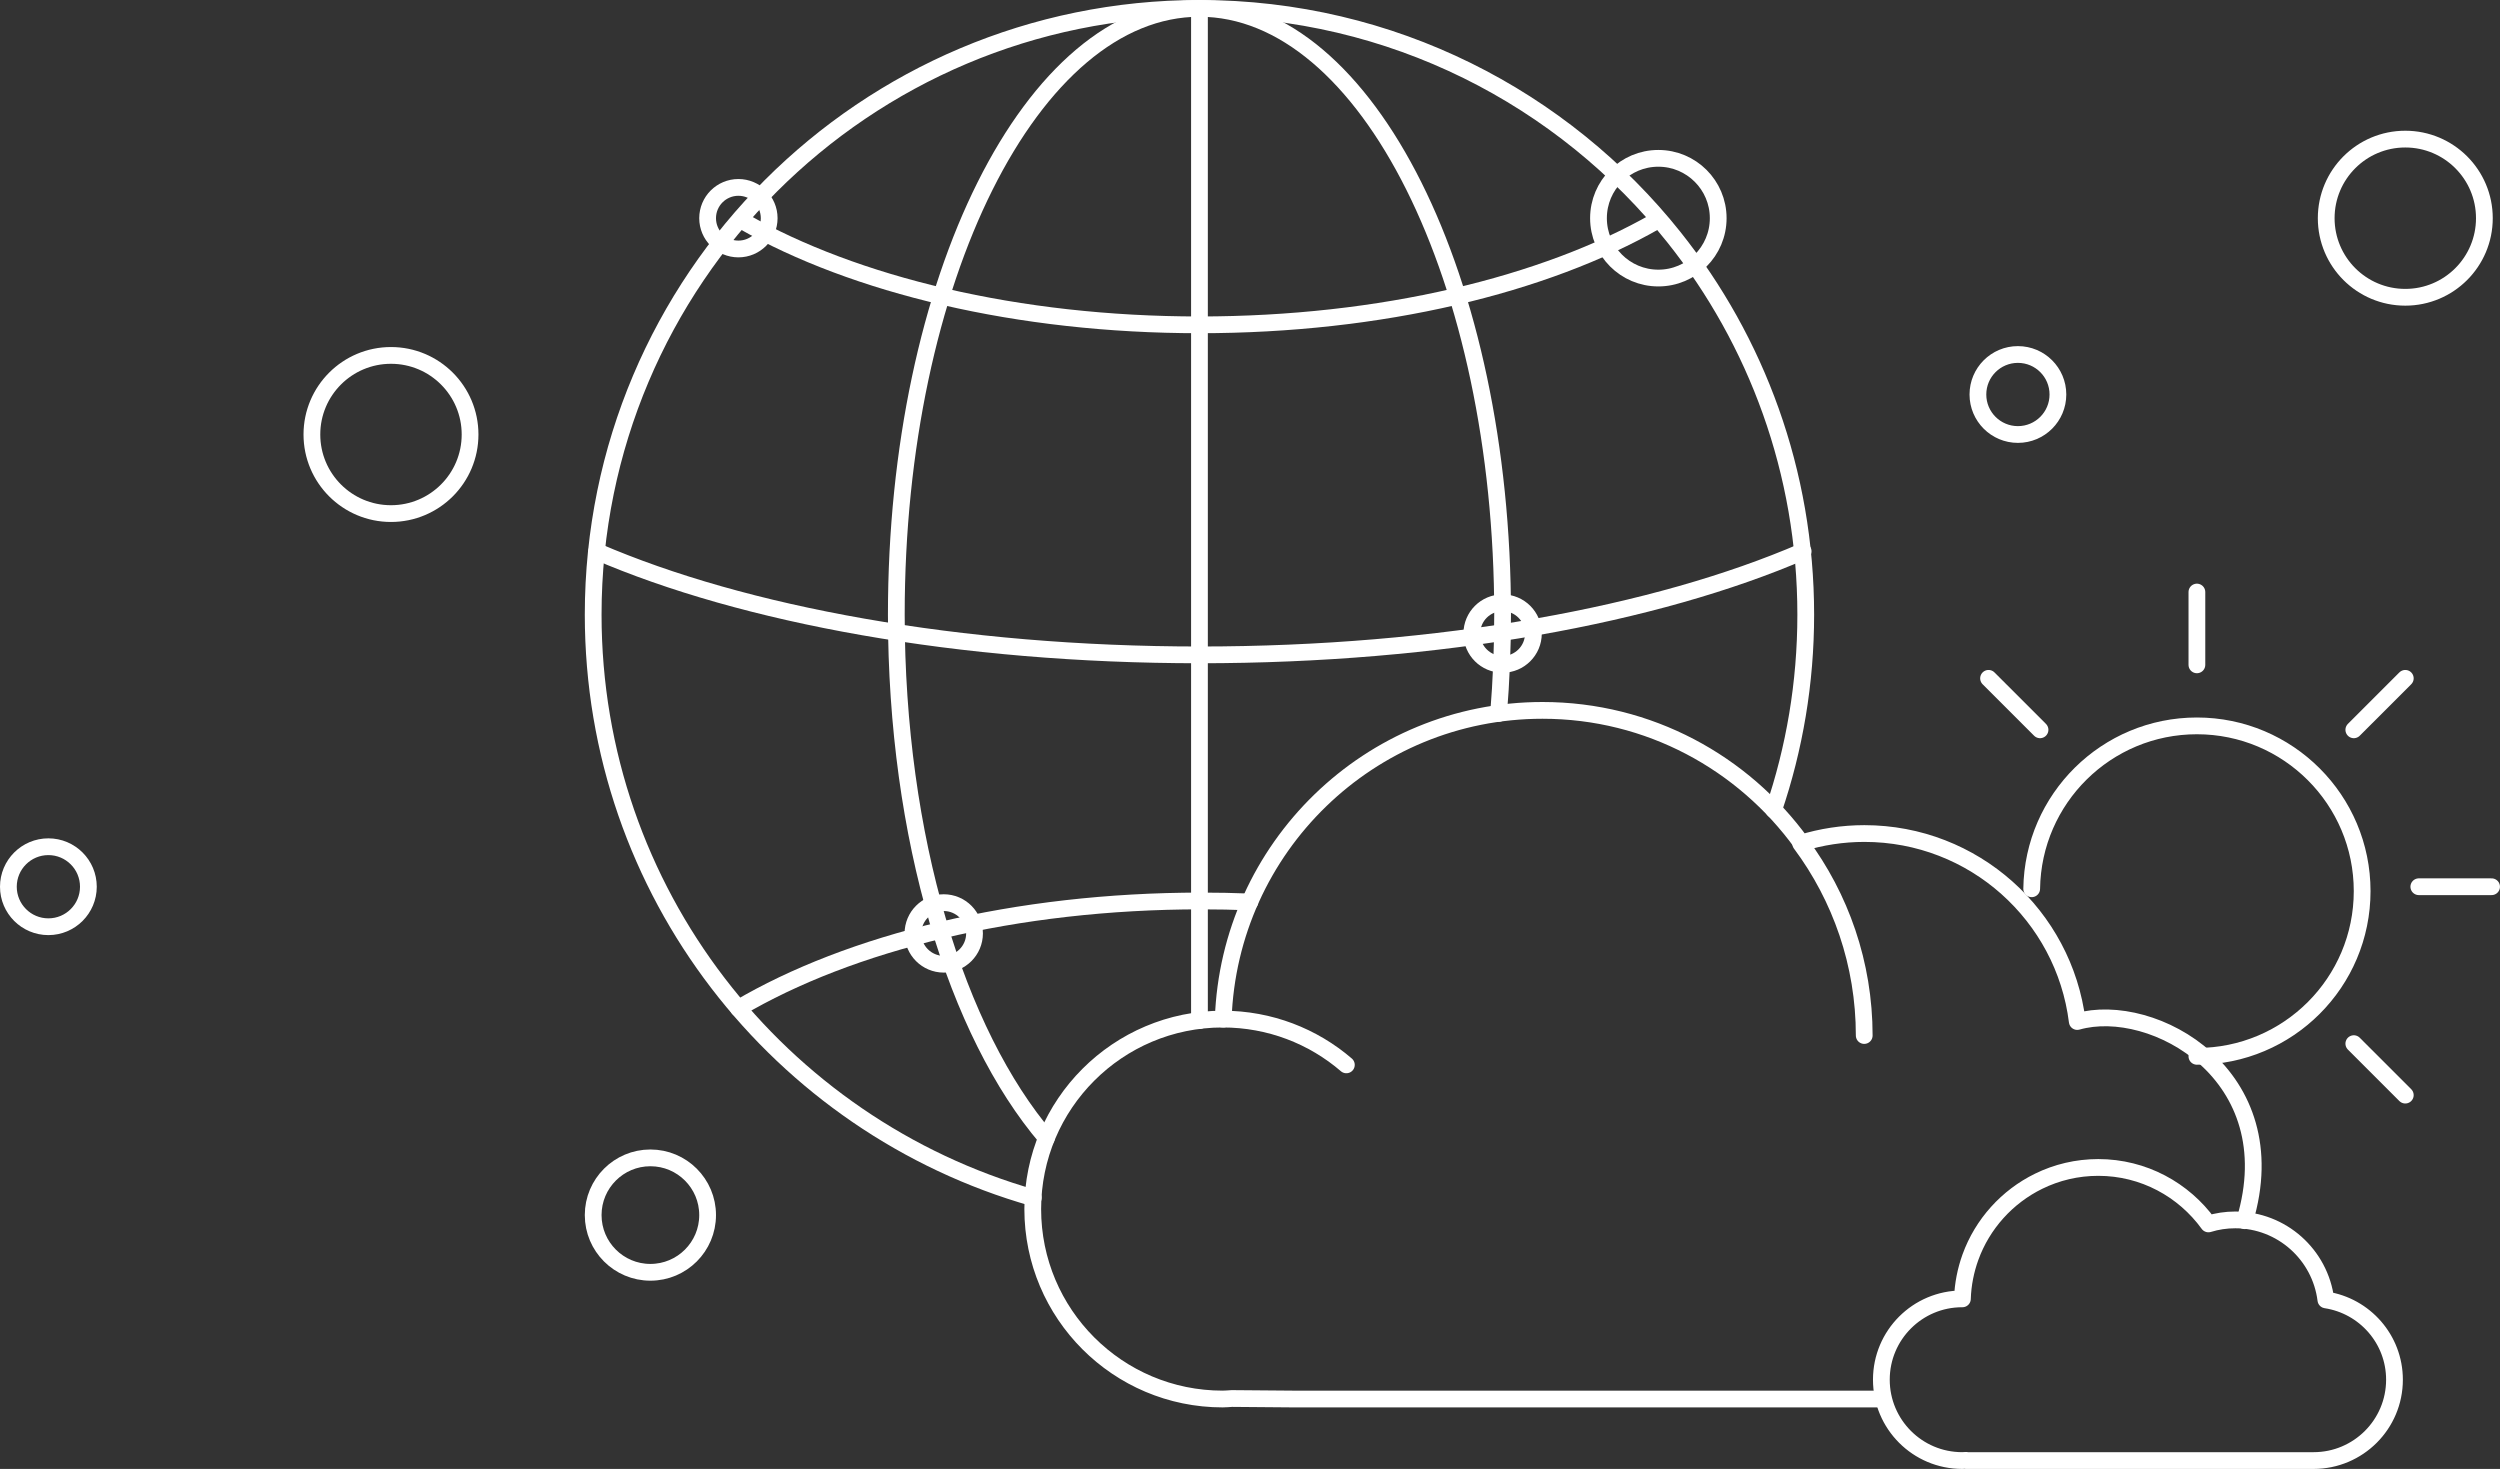 <?xml version="1.0" encoding="utf-8"?>
<!-- Generator: Adobe Illustrator 15.0.0, SVG Export Plug-In . SVG Version: 6.00 Build 0)  -->
<!DOCTYPE svg PUBLIC "-//W3C//DTD SVG 1.1//EN" "http://www.w3.org/Graphics/SVG/1.1/DTD/svg11.dtd">
<svg version="1.1" id="layer_1" xmlns="http://www.w3.org/2000/svg" xmlns:xlink="http://www.w3.org/1999/xlink" x="0px"
	 y="0px" width="59.683px" height="35.068px" viewBox="0 0 59.683 35.068" enable-background="new 0 0 59.683 35.068"
	 xml:space="preserve">
<rect x="0" y="0" width="59.683" height="35.068" fill="#333333" stroke="none"/>
<path fill="none" stroke="#FFFFFF" stroke-width="0.4" stroke-linecap="round" stroke-linejoin="round" stroke-miterlimit="10" d="
	M24.668,28.597c-6.065-1.726-10.507-7.306-10.507-13.923c0-7.994,6.48-14.474,14.474-14.474c4.589,0,8.679,2.136,11.331,5.468
	c1.968,2.471,3.143,5.601,3.143,9.006c0,1.629-0.27,3.195-0.766,4.656"/>
<path fill="none" stroke="#FFFFFF" stroke-width="0.4" stroke-linecap="round" stroke-linejoin="round" stroke-miterlimit="10" d="
	M24.981,27.169c-2.143-2.513-3.583-7.168-3.583-12.496c0-7.993,3.24-14.473,7.237-14.473c3.997,0,7.237,6.48,7.237,14.473
	c0,0.803-0.033,1.591-0.096,2.359"/>
<path fill="none" stroke="#FFFFFF" stroke-width="0.4" stroke-linecap="round" stroke-linejoin="round" stroke-miterlimit="10" d="
	M39.528,5.283c-2.652,1.515-6.55,2.472-10.894,2.472c-4.341,0-8.237-0.956-10.89-2.47"/>
<path fill="none" stroke="#FFFFFF" stroke-width="0.4" stroke-linecap="round" stroke-linejoin="round" stroke-miterlimit="10" d="
	M43.047,13.162c-3.508,1.515-8.66,2.472-14.403,2.472c-5.741,0-10.891-0.956-14.399-2.47"/>
<path fill="none" stroke="#FFFFFF" stroke-width="0.4" stroke-linecap="round" stroke-linejoin="round" stroke-miterlimit="10" d="
	M17.628,24.072c2.655-1.567,6.619-2.563,11.048-2.563c0.391,0,0.779,0.008,1.162,0.023"/>
<line fill="none" stroke="#FFFFFF" stroke-width="0.4" stroke-linecap="round" stroke-linejoin="round" stroke-miterlimit="10" x1="28.635" y1="0.2" x2="28.635" y2="24.365"/>
<path fill="none" stroke="#FFFFFF" stroke-width="0.4" stroke-linecap="round" stroke-linejoin="round" stroke-miterlimit="10" d="
	M53.036,34.868h2.197c1.066,0,1.931-0.864,1.931-1.93c0-0.966-0.711-1.764-1.638-1.905c-0.134-1.077-1.05-1.91-2.163-1.91
	c-0.223,0-0.437,0.033-0.64,0.096c-0.59-0.814-1.547-1.348-2.63-1.348c-0.511,0-0.994,0.118-1.424,0.329
	c-0.752,0.368-1.342,1.02-1.629,1.814c-0.112,0.312-0.18,0.646-0.191,0.994c-0.002,0-0.004,0-0.006,0
	c-1.065,0-1.929,0.863-1.929,1.93c0,1.065,0.863,1.93,1.929,1.93c0.032,0,0.063-0.003,0.094-0.005v0.005h2.15H53.036z"/>
<path fill="none" stroke="#FFFFFF" stroke-width="0.4" stroke-linecap="round" stroke-linejoin="round" stroke-miterlimit="10" d="
	M32.142,25.422c-0.793-0.682-1.825-1.093-2.952-1.093"/>
<path fill="none" stroke="#FFFFFF" stroke-width="0.4" stroke-linecap="round" stroke-linejoin="round" stroke-miterlimit="10" d="
	M42.988,20.139c0.952,1.279,1.517,2.865,1.517,4.582"/>
<path fill="none" stroke="#FFFFFF" stroke-width="0.4" stroke-linecap="round" stroke-linejoin="round" stroke-miterlimit="10" d="
	M53.589,29.142c1.046-3.481-2.191-5.271-3.998-4.755c-0.314-2.529-2.468-4.488-5.083-4.488c-0.522,0-1.027,0.08-1.503,0.226
	c-1.388-1.914-3.636-3.166-6.181-3.166c-4.127,0-7.48,3.278-7.622,7.371c-0.004,0-0.008-0.001-0.013-0.001
	c-2.504,0-4.534,2.031-4.534,4.535s2.03,4.535,4.534,4.535c0.074,0,0.146-0.008,0.22-0.012l1.447,0.012h4.507h9.551"/>
<path fill="none" stroke="#FFFFFF" stroke-width="0.4" stroke-linecap="round" stroke-linejoin="round" stroke-miterlimit="10" d="
	M52.447,25.218c2.18,0,3.945-1.766,3.945-3.944s-1.766-3.945-3.945-3.945c-2.16,0-3.914,1.736-3.944,3.889"/>
<line fill="none" stroke="#FFFFFF" stroke-width="0.4" stroke-linecap="round" stroke-linejoin="round" stroke-miterlimit="10" x1="52.447" y1="14.134" x2="52.447" y2="15.872"/>
<line fill="none" stroke="#FFFFFF" stroke-width="0.4" stroke-linecap="round" stroke-linejoin="round" stroke-miterlimit="10" x1="57.745" y1="21.169" x2="59.482" y2="21.169"/>
<line fill="none" stroke="#FFFFFF" stroke-width="0.4" stroke-linecap="round" stroke-linejoin="round" stroke-miterlimit="10" x1="57.422" y1="26.144" x2="56.193" y2="24.915"/>
<line fill="none" stroke="#FFFFFF" stroke-width="0.4" stroke-linecap="round" stroke-linejoin="round" stroke-miterlimit="10" x1="48.702" y1="17.423" x2="47.473" y2="16.194"/>
<line fill="none" stroke="#FFFFFF" stroke-width="0.4" stroke-linecap="round" stroke-linejoin="round" stroke-miterlimit="10" x1="57.422" y1="16.194" x2="56.193" y2="17.423"/>
<circle fill="none" stroke="#FFFFFF" stroke-width="0.4" stroke-linecap="round" stroke-linejoin="round" stroke-miterlimit="10" cx="39.59" cy="5.209" r="1.429"/>
<circle fill="none" stroke="#FFFFFF" stroke-width="0.4" stroke-linecap="round" stroke-linejoin="round" stroke-miterlimit="10" cx="9.334" cy="10.373" r="1.888"/>
<circle fill="none" stroke="#FFFFFF" stroke-width="0.4" stroke-linecap="round" stroke-linejoin="round" stroke-miterlimit="10" cx="57.422" cy="5.209" r="1.888"/>
<circle fill="none" stroke="#FFFFFF" stroke-width="0.4" stroke-linecap="round" stroke-linejoin="round" stroke-miterlimit="10" cx="48.174" cy="9.418" r="0.955"/>
<circle fill="none" stroke="#FFFFFF" stroke-width="0.4" stroke-linecap="round" stroke-linejoin="round" stroke-miterlimit="10" cx="1.155" cy="21.169" r="0.955"/>
<circle fill="none" stroke="#FFFFFF" stroke-width="0.4" stroke-linecap="round" stroke-linejoin="round" stroke-miterlimit="10" cx="15.527" cy="29.008" r="1.366"/>
<circle fill="none" stroke="#FFFFFF" stroke-width="0.4" stroke-linecap="round" stroke-linejoin="round" stroke-miterlimit="10" cx="35.872" cy="15.125" r="0.735"/>
<circle fill="none" stroke="#FFFFFF" stroke-width="0.4" stroke-linecap="round" stroke-linejoin="round" stroke-miterlimit="10" cx="17.628" cy="5.209" r="0.735"/>
<circle fill="none" stroke="#FFFFFF" stroke-width="0.4" stroke-linecap="round" stroke-linejoin="round" stroke-miterlimit="10" cx="22.53" cy="22.284" r="0.735"/>
<rect y="0" display="none" fill="none" width="59.683" height="35.069"/>
</svg>
